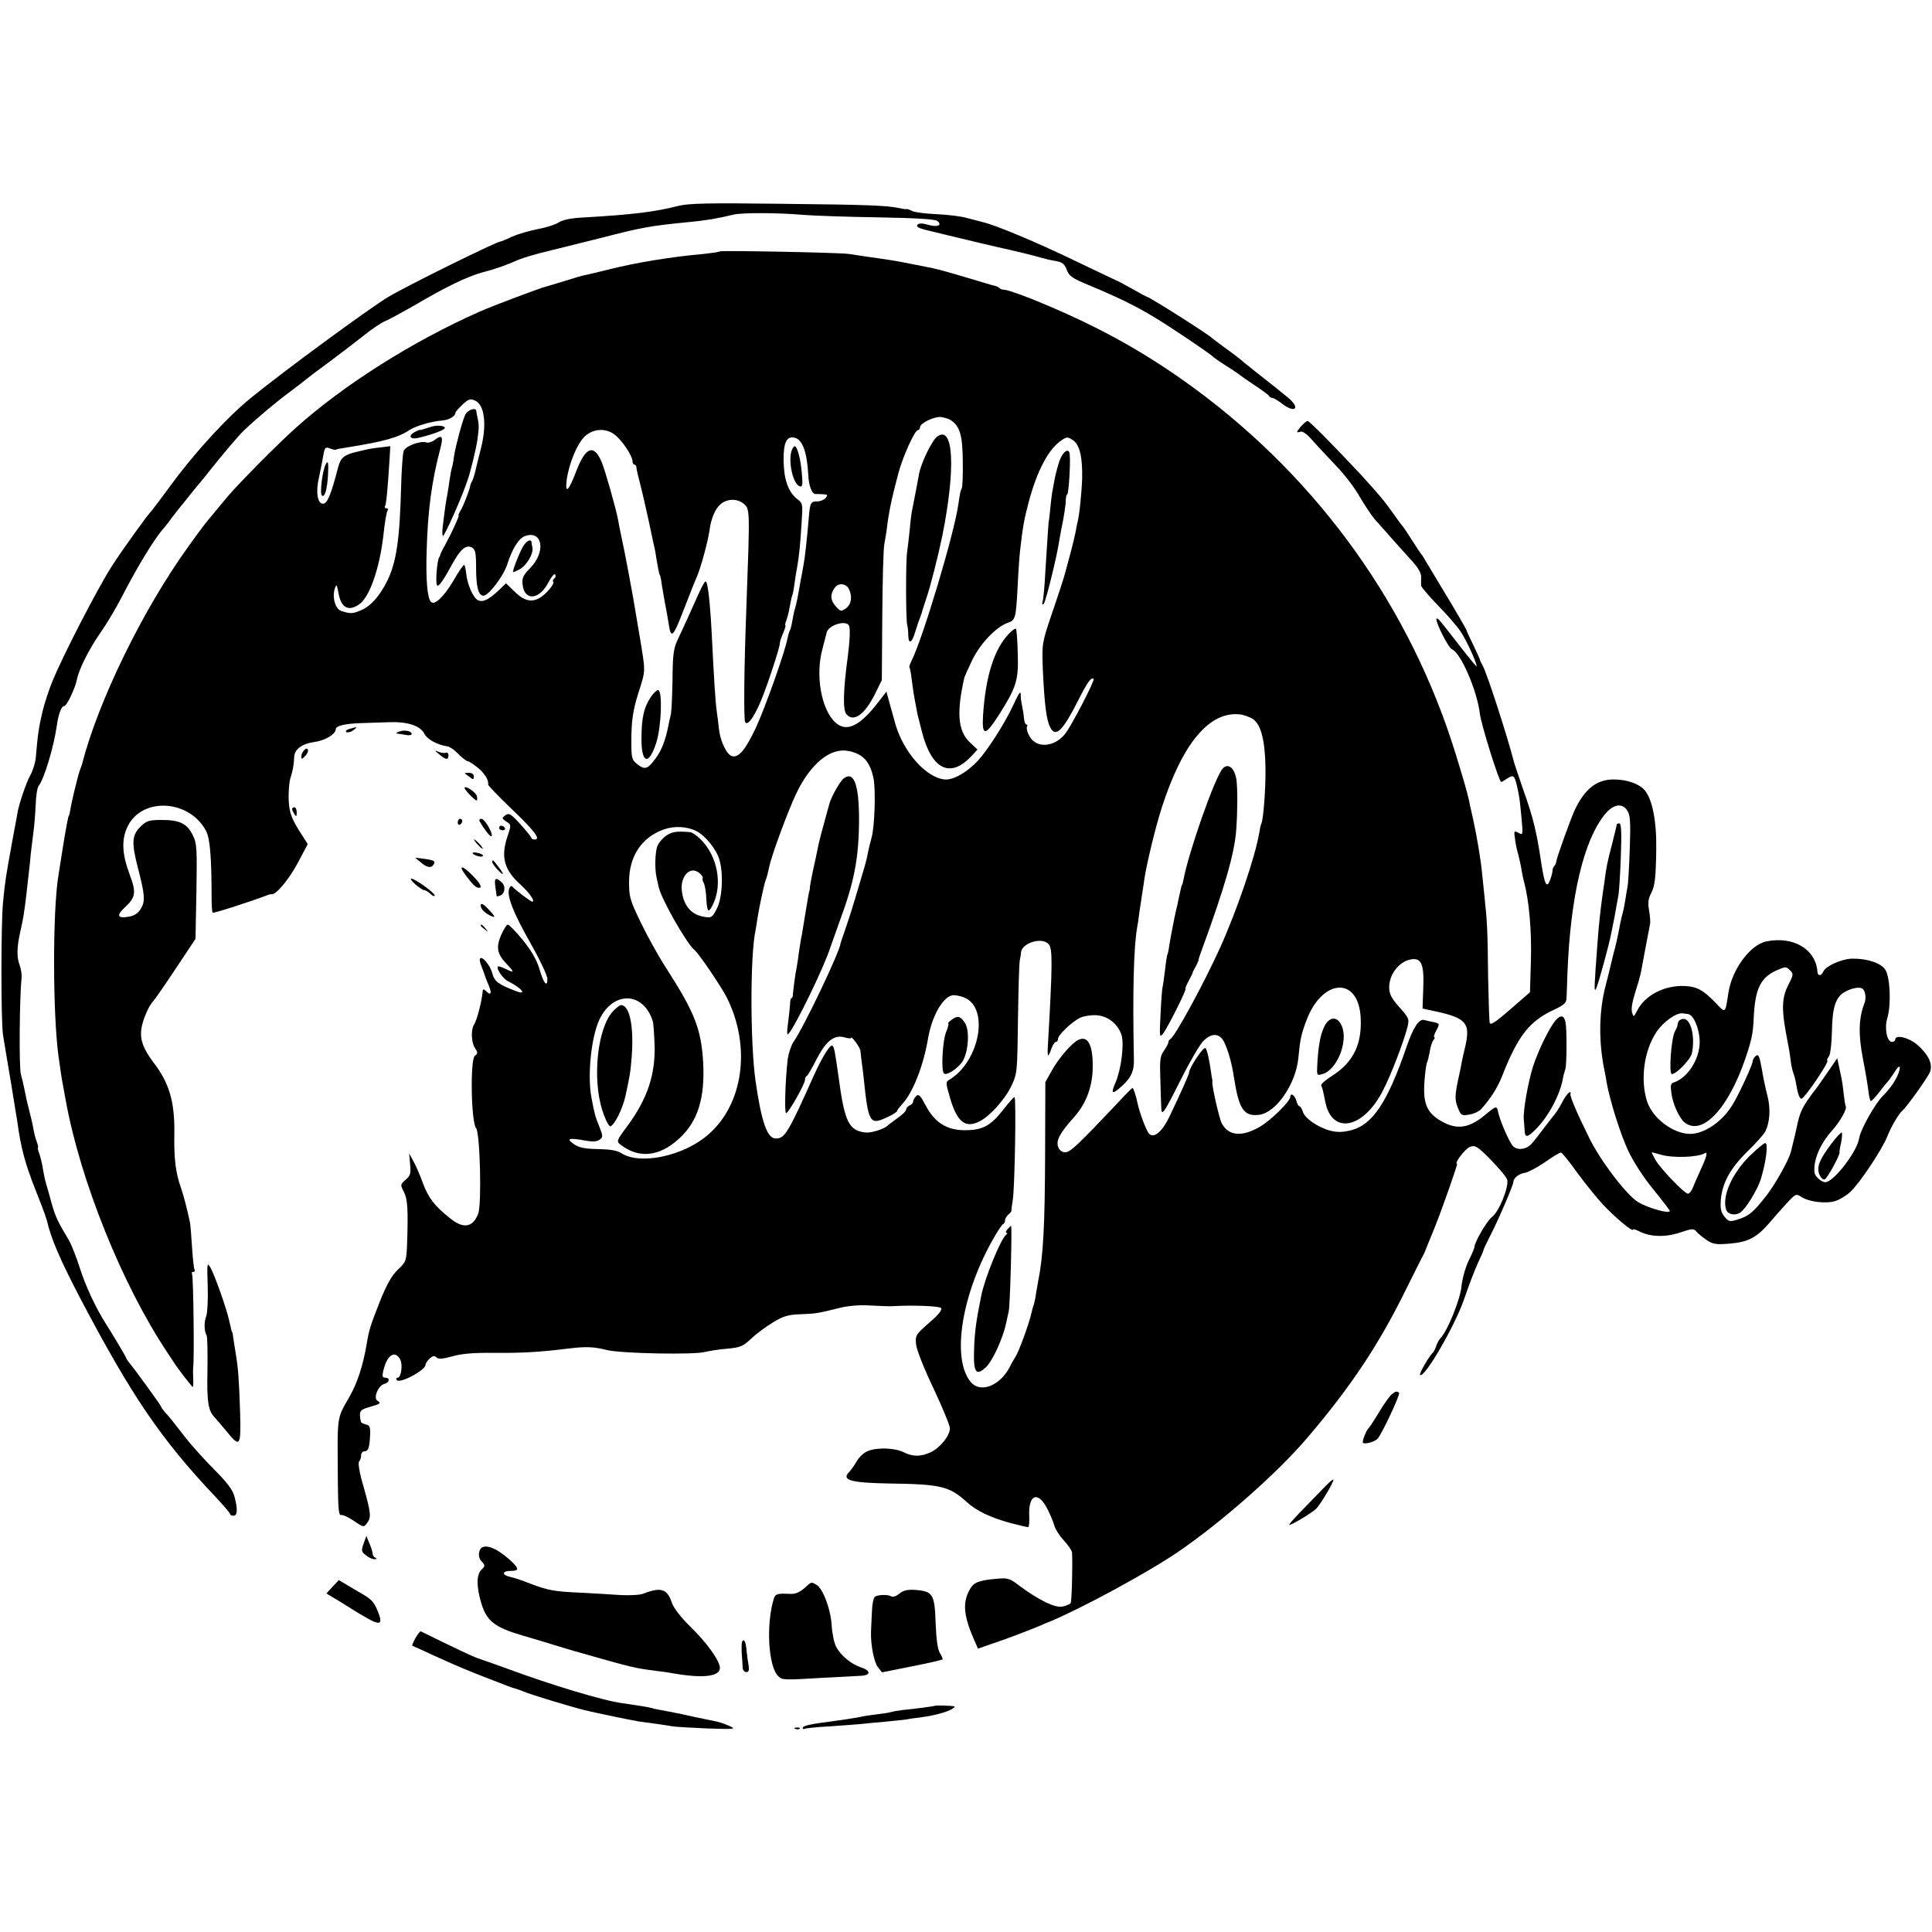 <?xml version="1.0" standalone="no"?>
<!DOCTYPE svg PUBLIC "-//W3C//DTD SVG 20010904//EN"
 "http://www.w3.org/TR/2001/REC-SVG-20010904/DTD/svg10.dtd">
<svg version="1.0" xmlns="http://www.w3.org/2000/svg"
 width="840pt" height="840pt" viewBox="0 0 840 840"
 preserveAspectRatio="xMidYMid meet">
<g transform="translate(0,840) scale(0.1,-0.1)"
fill="#000000" stroke="none">
<path d="M2950 7505 c-105 -27 -200 -38 -419 -51 -46 -2 -84 -10 -100 -20 -14
-10 -55 -23 -92 -30 -37 -7 -88 -22 -113 -33 -24 -12 -47 -21 -50 -21 -16 0
-402 -190 -486 -240 -78 -46 -456 -323 -599 -440 -106 -86 -250 -244 -353
-386 -40 -54 -75 -101 -78 -104 -14 -12 -123 -163 -174 -242 -60 -93 -212
-387 -258 -500 -15 -36 -35 -97 -44 -135 -15 -65 -20 -96 -28 -193 -2 -25 -13
-61 -24 -80 -18 -32 -52 -132 -57 -170 -1 -8 -12 -64 -23 -125 -27 -148 -30
-167 -39 -260 -9 -96 -9 -512 0 -574 9 -54 11 -69 36 -216 11 -66 22 -138 26
-160 16 -117 34 -183 78 -295 23 -58 42 -108 43 -112 1 -5 3 -10 4 -13 1 -3 3
-8 4 -12 18 -79 57 -169 145 -338 223 -424 350 -611 585 -860 36 -38 66 -73
66 -77 0 -5 7 -8 15 -8 18 0 19 29 4 85 -8 28 -33 61 -86 114 -41 41 -102 108
-134 150 -32 42 -67 86 -79 98 -11 12 -20 25 -20 28 0 4 -109 155 -138 190 -5
6 -11 15 -13 20 -4 11 -64 111 -91 153 -43 68 -88 165 -112 242 -15 47 -36
101 -48 120 -48 81 -57 100 -73 156 -9 33 -20 73 -25 89 -5 17 -11 46 -14 66
-3 20 -10 48 -15 63 -6 14 -8 26 -6 26 2 0 0 11 -5 26 -6 14 -12 39 -15 57 -3
18 -12 57 -20 87 -8 30 -16 69 -19 85 -3 17 -10 45 -15 63 -9 29 -6 341 3 422
1 14 -3 39 -9 55 -13 34 -12 77 4 148 12 51 17 85 26 160 3 26 7 66 10 90 3
23 7 62 9 87 3 25 8 65 11 90 4 25 8 78 10 118 1 40 7 78 13 85 24 30 66 170
79 262 7 50 20 85 32 85 11 0 48 78 55 114 8 44 53 134 102 204 26 37 67 105
91 152 75 145 147 262 187 306 6 7 20 24 30 39 11 14 27 35 35 45 9 10 26 32
38 47 12 15 31 39 43 53 12 14 34 40 48 59 61 77 129 157 152 179 57 54 139
123 200 168 36 27 67 51 70 54 3 3 50 39 105 79 55 41 124 94 154 118 30 24
69 50 88 58 19 8 75 39 126 68 136 80 225 123 292 142 68 18 103 31 160 56 22
9 83 27 135 39 52 13 154 38 225 56 178 46 212 52 385 69 66 6 120 15 190 32
36 9 200 8 300 -1 47 -4 195 -9 328 -11 171 -3 248 -8 258 -16 23 -19 -2 -28
-42 -16 -24 7 -38 7 -45 0 -7 -7 3 -14 33 -22 37 -9 277 -67 318 -76 56 -12
160 -37 185 -45 17 -5 46 -12 66 -15 28 -5 38 -13 47 -38 10 -27 24 -37 94
-66 171 -71 250 -113 385 -203 76 -50 143 -97 150 -103 6 -7 35 -27 65 -46 29
-18 55 -36 58 -39 3 -3 32 -23 65 -45 33 -22 62 -43 63 -47 2 -5 8 -8 14 -8 5
0 24 -11 42 -25 59 -45 82 -19 24 28 -18 15 -44 35 -58 47 -14 11 -52 41 -85
67 -33 26 -62 50 -65 53 -3 3 -30 23 -60 45 -30 22 -57 42 -60 45 -15 16 -274
180 -284 180 -2 0 -32 16 -65 35 -34 19 -64 35 -66 35 -2 1 -87 41 -187 89
-155 75 -342 154 -398 166 -8 2 -37 10 -65 17 -27 8 -88 15 -135 17 -47 2 -94
8 -105 14 -11 6 -21 9 -23 8 -1 -1 -15 0 -31 4 -57 12 -140 15 -521 19 -305 4
-396 2 -440 -9z"/>
<path d="M3129 7307 c-2 -3 -33 -7 -69 -11 -146 -13 -296 -38 -415 -68 -44
-11 -90 -22 -101 -24 -12 -2 -53 -14 -90 -26 -38 -12 -74 -22 -80 -24 -20 -4
-230 -83 -289 -109 -293 -130 -592 -319 -802 -508 -74 -66 -244 -238 -290
-292 -23 -28 -50 -60 -60 -72 -42 -50 -53 -64 -116 -152 -198 -275 -392 -674
-461 -946 -2 -5 -6 -17 -9 -25 -7 -17 -38 -144 -42 -175 -2 -11 -4 -20 -5 -20
-3 0 -14 -58 -30 -160 -6 -38 -13 -81 -15 -95 -27 -155 -26 -613 0 -797 3 -18
7 -50 10 -70 3 -21 8 -49 11 -63 2 -14 7 -38 10 -55 62 -344 244 -799 440
-1093 13 -20 30 -45 37 -56 12 -19 65 -87 74 -96 3 -3 4 13 3 35 -1 22 -1 45
0 50 5 30 1 396 -5 405 -3 5 -1 10 5 10 6 0 9 4 6 9 -3 5 -8 49 -11 97 -3 49
-7 98 -9 109 -14 65 -27 115 -40 153 -22 62 -30 124 -28 231 2 140 -21 221
-91 312 -44 59 -58 97 -53 142 5 40 32 104 53 125 7 8 51 71 98 142 l85 128 4
206 c3 187 2 210 -16 245 -24 50 -57 66 -134 66 -56 0 -66 -3 -93 -29 -37 -36
-40 -69 -12 -177 31 -119 33 -147 14 -179 -11 -19 -28 -31 -50 -35 -53 -10
-59 4 -19 41 46 43 49 64 20 141 -34 91 -37 154 -8 212 64 127 269 114 340
-22 17 -33 24 -111 24 -296 0 -30 2 -57 5 -59 3 -4 161 47 235 75 8 4 18 6 21
5 19 -3 75 64 113 135 l44 83 -21 33 c-49 75 -59 100 -62 159 -1 34 2 75 7 92
11 35 16 61 17 94 1 34 33 58 88 66 46 6 93 34 93 56 0 14 41 24 110 26 36 1
90 3 120 4 82 3 137 -15 155 -50 13 -25 54 -48 104 -56 7 -2 21 -11 32 -21 27
-27 47 -43 54 -43 4 0 22 -12 40 -26 30 -23 52 -57 47 -75 0 -4 43 -49 97
-101 104 -99 134 -138 106 -138 -8 0 -15 3 -15 8 -1 4 -22 30 -48 59 -41 45
-50 50 -65 38 -16 -12 -16 -13 4 -27 22 -14 22 -15 6 -63 -31 -90 -15 -148 56
-211 38 -35 66 -74 51 -74 -7 0 -77 53 -86 65 -4 5 -10 2 -14 -8 -12 -31 17
-104 92 -237 41 -72 74 -142 74 -156 0 -40 -17 -19 -35 44 -12 39 -34 78 -72
125 -30 37 -60 67 -65 67 -5 0 -18 -20 -29 -45 -23 -53 -18 -82 22 -124 37
-39 36 -43 -2 -24 -16 8 -32 13 -34 11 -9 -9 22 -54 45 -65 59 -29 84 -62 33
-42 -76 29 -93 41 -103 78 -9 35 -45 77 -53 63 -3 -4 0 -18 6 -32 5 -14 11
-29 13 -35 1 -5 9 -27 18 -47 16 -38 11 -49 -12 -26 -7 7 -12 8 -13 2 -4 -49
-25 -128 -38 -149 -14 -20 -12 -77 3 -100 14 -21 14 -25 0 -36 -20 -17 -16
-288 6 -314 17 -20 25 -331 9 -372 -23 -60 -64 -67 -122 -20 -66 52 -94 88
-118 152 -12 33 -30 76 -41 95 l-19 35 4 -47 c4 -40 1 -50 -19 -67 -24 -21
-24 -22 -8 -53 16 -31 19 -75 14 -223 -3 -78 -4 -81 -40 -115 -27 -26 -48 -63
-79 -140 -40 -102 -47 -123 -57 -185 -15 -89 -40 -167 -73 -225 -59 -105 -54
-72 -52 -383 1 -106 4 -138 14 -134 6 2 31 -9 55 -25 42 -29 44 -29 57 -11 20
25 18 44 -14 158 -18 60 -25 104 -20 110 5 5 9 17 9 27 0 10 6 18 14 18 17 0
22 13 25 68 2 37 -1 45 -19 49 -11 3 -21 8 -21 12 -9 44 -6 51 35 63 51 14 54
17 37 28 -19 11 3 66 30 73 23 6 26 27 4 27 -12 0 -14 7 -9 28 15 69 51 95 74
51 12 -22 4 -79 -11 -79 -6 0 -8 -4 -4 -10 11 -18 125 42 125 66 0 6 8 18 18
27 14 13 21 14 30 5 8 -8 26 -7 69 5 41 12 95 16 183 15 117 -1 195 3 323 19
77 9 106 8 167 -7 64 -15 380 -21 425 -8 17 4 59 11 95 14 58 5 70 10 105 43
22 21 65 53 95 71 45 28 67 34 120 36 67 2 75 4 173 28 37 9 86 13 130 10 40
-2 83 -4 97 -3 89 5 202 1 211 -8 7 -7 -8 -27 -51 -64 -59 -52 -61 -55 -57
-95 2 -22 36 -108 76 -191 39 -83 71 -161 71 -173 0 -32 -42 -84 -83 -104 -44
-20 -79 -20 -118 0 -38 19 -116 22 -156 5 -16 -6 -38 -26 -48 -44 -10 -18 -25
-38 -32 -46 -37 -36 4 -48 174 -51 225 -3 261 -12 338 -82 39 -36 103 -67 189
-90 38 -10 73 -18 76 -18 4 0 6 21 5 47 -5 94 36 113 77 36 14 -27 28 -60 32
-76 4 -15 22 -44 41 -64 19 -21 35 -44 36 -53 3 -51 -1 -212 -6 -220 -3 -5
-19 -11 -35 -15 -33 -7 -104 28 -190 92 -40 31 -49 33 -95 29 -78 -7 -100 -15
-117 -44 -33 -56 -30 -112 14 -214 l20 -46 66 23 c66 22 156 57 200 75 12 6
32 14 45 19 142 59 431 216 561 305 191 131 430 342 561 496 191 224 313 409
430 648 32 64 62 124 66 132 5 8 12 22 15 30 7 17 13 34 43 106 33 83 100 274
96 274 -15 0 36 67 57 74 22 8 32 2 90 -57 36 -37 68 -75 71 -86 8 -32 -36
-141 -67 -163 -22 -17 -76 -110 -76 -132 0 -4 -11 -30 -25 -58 -14 -29 -28
-80 -31 -113 -6 -56 -60 -191 -91 -223 -6 -6 -15 -22 -19 -35 -4 -12 -10 -24
-13 -27 -15 -12 -62 -92 -57 -98 18 -17 150 211 190 325 19 56 46 127 60 158
14 30 26 57 26 60 0 3 13 31 29 62 37 72 101 221 101 235 0 16 25 36 51 39 13
2 52 23 86 46 34 24 65 43 70 42 4 0 36 -39 70 -87 35 -48 87 -112 115 -142
53 -56 128 -118 128 -106 0 4 12 0 28 -8 47 -24 112 -26 176 -5 49 17 60 18
70 6 6 -8 26 -24 44 -37 30 -20 42 -22 103 -17 80 7 116 26 171 89 20 24 54
62 76 86 39 42 41 43 64 28 34 -22 109 -31 150 -17 18 6 47 24 63 39 41 38
140 187 161 242 16 41 49 97 64 110 18 14 113 147 121 169 13 34 -4 72 -52
116 -38 34 -99 49 -99 25 0 -5 -6 -10 -14 -10 -22 0 -34 60 -20 105 17 57 12
177 -9 209 -19 29 -79 49 -144 48 -47 -1 -117 -33 -126 -57 -8 -18 -23 -20
-25 -2 -6 99 -103 158 -222 134 -70 -14 -149 -121 -165 -222 -15 -95 -11 -92
-58 -43 -51 53 -80 69 -132 71 -88 4 -173 -40 -207 -107 -15 -29 -16 -29 -22
-8 -5 14 1 47 13 85 11 34 22 73 25 87 4 24 33 176 40 212 2 9 0 36 -4 59 -6
33 -4 51 8 74 17 32 21 64 23 190 2 125 -17 220 -50 259 -24 28 -75 46 -130
47 -77 2 -130 -39 -175 -134 -18 -40 -77 -203 -80 -224 -1 -7 -5 -16 -9 -19
-4 -4 -7 -13 -7 -20 0 -7 -5 -25 -11 -41 -14 -38 -24 -19 -39 82 -19 128 -35
193 -75 305 -20 58 -39 114 -42 125 -31 120 -117 384 -136 420 -6 11 -12 22
-12 25 0 3 -14 32 -29 65 -16 33 -30 62 -30 65 -2 7 -52 93 -111 190 -28 47
-58 96 -66 110 -8 14 -16 27 -19 30 -3 3 -21 30 -40 60 -19 30 -37 57 -40 60
-3 3 -22 28 -42 57 -42 59 -61 81 -139 167 -113 121 -226 236 -234 236 -8 0
-45 -39 -45 -48 0 -2 6 -2 14 1 9 4 29 -11 51 -36 20 -23 67 -73 104 -112 37
-38 83 -99 103 -135 21 -36 49 -78 63 -95 64 -73 127 -143 165 -185 27 -30 40
-53 39 -70 0 -14 -1 -30 0 -37 1 -6 33 -44 71 -83 39 -40 84 -91 100 -115 25
-37 70 -134 70 -152 0 -3 -29 32 -65 78 -100 129 -104 134 -109 129 -8 -9 51
-127 67 -133 38 -15 109 -179 121 -279 5 -46 84 -298 93 -298 2 0 14 7 27 16
26 16 30 14 41 -31 11 -48 12 -56 20 -139 7 -77 7 -78 -13 -67 -20 10 -20 9
-15 -26 2 -21 9 -51 14 -68 4 -16 11 -46 14 -65 3 -19 8 -42 10 -50 23 -81 35
-218 31 -349 l-4 -135 -39 -34 c-108 -95 -131 -112 -136 -99 -2 6 -5 95 -7
197 -2 203 -4 241 -15 345 -4 39 -9 86 -11 105 -5 60 -24 169 -40 242 -9 39
-17 75 -18 82 -8 35 -22 84 -58 201 -196 633 -591 1186 -1133 1585 -206 151
-402 262 -660 370 -70 30 -154 60 -167 60 -8 0 -18 3 -22 7 -3 4 -12 8 -19 10
-7 1 -64 18 -127 37 -63 19 -128 37 -145 40 -16 3 -61 12 -100 20 -65 13 -93
17 -192 31 -21 3 -54 8 -73 11 -43 6 -554 16 -561 11z m-1030 -696 c11 -42 8
-98 -8 -161 -16 -64 -18 -71 -26 -105 -4 -16 -10 -34 -14 -40 -3 -5 -6 -12 -6
-15 -2 -17 -30 -89 -41 -107 -8 -13 -12 -23 -10 -23 5 0 -28 -73 -59 -130 -11
-19 -20 -38 -21 -42 -1 -5 -2 -9 -4 -10 -10 -13 -18 -118 -9 -124 8 -4 27 23
65 93 35 64 60 86 85 73 16 -9 19 -22 19 -91 0 -80 10 -119 32 -119 22 0 87
85 103 135 21 67 50 114 77 124 77 28 93 -68 23 -139 -30 -30 -36 -44 -33 -70
7 -75 74 -69 113 9 13 24 25 39 29 33 3 -6 2 -13 -4 -17 -6 -4 -8 -11 -4 -16
3 -5 -10 -25 -29 -44 -48 -48 -88 -48 -139 2 l-38 37 -32 -31 c-45 -42 -70
-53 -91 -42 -21 12 -45 68 -50 115 -2 19 -6 36 -8 38 -3 3 -25 -29 -49 -71
-41 -68 -80 -106 -96 -90 -16 16 -23 96 -19 222 5 177 22 302 59 443 15 56 8
65 -27 37 -11 -7 -25 -11 -32 -9 -25 10 -94 -16 -100 -37 -4 -12 -9 -81 -11
-154 -6 -230 -20 -327 -60 -410 -32 -65 -73 -112 -116 -129 -35 -15 -46 -15
-85 -2 -25 8 -40 60 -27 98 7 20 9 17 16 -22 11 -62 43 -80 89 -48 45 30 88
153 105 293 8 72 14 107 20 117 3 4 0 8 -6 8 -6 0 -9 4 -6 9 5 8 11 64 20 209
l3 52 -41 -5 c-38 -4 -54 -7 -103 -19 -57 -13 -72 -26 -83 -68 -31 -120 -47
-158 -66 -158 -24 0 -32 52 -17 115 7 33 16 77 19 97 6 33 9 36 29 28 13 -5
25 -7 26 -5 2 2 22 6 44 9 163 26 225 43 275 76 27 18 95 38 145 42 29 3 55
19 55 33 0 4 14 20 31 36 26 24 33 27 55 17 15 -7 27 -24 33 -47z m2032 -36
c42 -26 54 -65 55 -180 1 -60 -1 -114 -5 -120 -3 -5 -6 -15 -7 -22 -1 -6 -5
-29 -8 -50 -19 -129 -154 -579 -202 -674 -7 -15 -12 -28 -10 -30 2 -2 7 -26
10 -54 4 -27 8 -61 11 -75 11 -61 14 -76 19 -95 3 -11 9 -36 14 -55 42 -166
123 -206 215 -108 l27 29 -34 32 c-51 49 -58 128 -23 282 2 6 17 40 35 77 35
71 103 142 153 160 35 12 36 18 44 168 3 63 8 129 10 145 12 107 18 138 37
210 37 139 87 234 144 271 22 15 26 15 48 1 30 -20 43 -73 41 -167 -2 -60 -12
-161 -20 -190 -1 -3 -5 -23 -9 -45 -8 -39 -23 -96 -46 -180 -6 -22 -31 -99
-56 -171 -44 -131 -44 -131 -40 -245 7 -148 15 -218 32 -251 24 -47 54 -17
124 121 38 75 55 99 65 89 6 -6 -93 -197 -122 -236 -47 -62 -129 -68 -158 -11
-9 16 -13 34 -10 39 3 6 2 10 -2 10 -5 0 -10 12 -11 28 -1 15 -5 38 -8 52 -3
14 -6 33 -6 43 1 28 -5 21 -37 -48 -35 -74 -107 -186 -148 -231 -47 -51 -107
-86 -145 -83 -81 7 -180 119 -215 241 -8 29 -20 73 -27 97 l-12 44 -34 -44
c-81 -106 -139 -134 -187 -91 -62 55 -89 207 -57 321 8 31 16 62 18 70 7 34
88 58 98 29 5 -15 3 -63 -6 -133 -20 -147 -22 -231 -6 -250 31 -37 80 -2 125
89 l29 59 2 281 c1 154 5 295 9 311 3 17 8 44 10 60 8 71 20 131 50 244 19 73
72 191 86 191 5 0 9 6 9 13 1 17 60 46 90 44 14 -2 32 -7 41 -12z m-1457 -66
c32 -25 76 -92 76 -114 0 -8 4 -15 8 -15 5 0 9 -6 9 -12 0 -7 8 -41 17 -75 9
-34 25 -106 37 -160 11 -54 22 -102 23 -108 2 -5 7 -32 11 -60 10 -57 12 -64
15 -67 1 -2 3 -12 5 -23 1 -11 8 -49 14 -85 7 -36 15 -81 18 -100 10 -71 19
-63 68 65 38 98 44 112 55 138 19 44 49 158 55 202 6 49 25 94 48 113 28 24
71 25 99 3 29 -24 29 -16 13 -456 -10 -261 -12 -484 -5 -495 12 -20 49 37 83
130 34 91 69 204 68 215 -1 3 5 21 13 40 8 19 13 35 11 35 -3 0 -1 10 4 23 5
13 12 41 15 61 4 21 8 41 10 45 2 3 7 26 10 51 3 25 9 59 12 75 8 45 13 91 19
188 6 86 6 89 -20 108 -38 31 -57 84 -58 167 -1 80 14 109 51 98 32 -10 51
-65 56 -158 2 -51 17 -89 34 -86 4 0 18 0 31 -1 20 -1 21 -3 11 -16 -7 -8 -23
-15 -36 -15 -30 0 -32 -5 -38 -76 -7 -85 -17 -174 -22 -198 -2 -12 -8 -46 -14
-76 -11 -64 -17 -95 -24 -118 -3 -9 -8 -32 -11 -51 -3 -19 -8 -38 -11 -43 -3
-5 -7 -19 -10 -33 -10 -57 -99 -307 -138 -390 -45 -95 -73 -129 -102 -123 -23
4 -52 63 -58 118 -3 25 -7 61 -10 80 -5 34 -12 139 -21 325 -5 107 -14 203
-22 229 -6 20 -12 8 -73 -129 -17 -38 -41 -90 -53 -115 -18 -38 -22 -63 -23
-170 -1 -69 -4 -138 -7 -155 -4 -16 -9 -39 -11 -50 -13 -65 -29 -107 -56 -143
-34 -47 -47 -51 -81 -23 -22 17 -24 27 -24 98 0 88 7 135 30 208 33 105 33 87
5 255 -5 30 -12 73 -16 95 -8 54 -50 279 -63 335 -5 25 -12 57 -14 71 -9 49
-56 214 -71 250 -34 80 -70 67 -111 -41 -33 -86 -49 -101 -41 -36 10 72 46
158 79 189 37 34 92 37 131 6z m1016 -668 c17 -32 12 -69 -12 -86 -22 -15 -24
-14 -46 11 -23 26 -23 53 0 82 15 18 46 15 58 -7z m1760 -569 c33 -25 50 -93
52 -207 2 -82 -9 -232 -18 -246 -2 -3 -6 -21 -9 -40 -18 -106 -97 -337 -170
-499 -71 -157 -198 -390 -217 -398 -4 -2 -8 -8 -8 -13 0 -6 -9 -22 -19 -37
-17 -23 -19 -40 -16 -122 1 -52 3 -108 4 -124 1 -42 9 -31 87 124 37 74 80
147 94 162 38 39 73 37 93 -4 18 -38 34 -96 42 -153 22 -139 43 -170 110 -162
74 10 159 134 170 247 7 76 12 103 35 163 69 184 227 193 236 12 6 -115 -32
-193 -122 -251 -30 -19 -52 -38 -50 -43 3 -4 8 -21 11 -37 3 -16 7 -33 8 -39
31 -140 166 -111 250 54 34 66 87 202 106 274 9 36 8 40 -35 88 -35 40 -44 57
-44 87 0 62 52 121 107 122 35 0 45 -32 41 -128 l-3 -87 60 -13 c128 -28 148
-51 127 -146 -7 -28 -14 -62 -17 -76 -2 -14 -7 -36 -10 -50 -21 -95 -21 -110
-5 -150 12 -29 16 -32 48 -26 19 3 42 13 51 23 40 44 71 92 91 142 70 179 120
242 229 292 41 19 51 29 52 49 1 14 2 63 4 110 13 334 71 578 164 691 36 43
74 49 96 15 13 -19 15 -49 11 -167 -3 -79 -7 -154 -10 -165 -2 -12 -7 -39 -10
-60 -4 -22 -8 -46 -11 -54 -2 -8 -7 -27 -10 -42 -13 -70 -17 -87 -32 -143 -8
-33 -16 -67 -18 -75 -2 -8 -8 -33 -14 -55 -29 -111 -31 -241 -6 -365 3 -14 8
-38 10 -55 15 -82 61 -229 95 -300 21 -45 68 -118 109 -167 39 -48 71 -90 71
-93 0 -14 -93 12 -137 38 -50 29 -167 183 -215 283 -53 107 -82 176 -80 187 5
21 -16 2 -33 -30 -19 -36 -26 -47 -50 -76 -5 -7 -23 -30 -40 -52 -16 -22 -37
-48 -46 -58 -24 -26 -63 -30 -82 -9 -15 17 -56 110 -63 146 -6 30 -8 29 -60
-14 -72 -59 -127 -64 -200 -17 -51 33 -67 74 -61 162 3 41 8 78 11 84 3 5 8
26 12 47 3 22 11 45 16 52 6 6 8 12 4 12 -4 0 0 13 9 30 15 29 15 30 -12 36
-16 3 -33 7 -40 9 -23 7 -48 -31 -77 -115 -83 -242 -148 -340 -241 -364 -37
-9 -60 -10 -91 -2 -54 14 -113 55 -120 84 -4 12 -10 22 -14 22 -4 0 -11 11
-14 25 -6 23 -26 36 -26 16 0 -19 -86 -104 -134 -131 -77 -44 -135 -39 -164
16 -11 21 -44 165 -41 181 1 4 0 10 -1 13 -1 3 -3 14 -4 25 -9 63 -18 101 -25
108 -8 8 -71 -86 -71 -106 0 -8 -37 -91 -87 -195 -31 -64 -67 -93 -87 -71 -12
12 -42 93 -50 132 -6 29 -18 67 -22 67 -2 0 -32 -30 -66 -67 -170 -180 -205
-213 -226 -213 -14 0 -26 8 -31 23 -11 27 7 61 70 131 53 60 81 136 80 224 0
93 -23 131 -64 110 -29 -15 -84 -79 -114 -133 l-28 -50 -1 -310 c-1 -315 -8
-449 -31 -560 -3 -16 -7 -40 -9 -52 -1 -11 -5 -30 -8 -41 -4 -11 -9 -29 -11
-39 -10 -47 -57 -175 -71 -194 -5 -8 -16 -26 -23 -41 -42 -83 -128 -117 -170
-67 -86 102 -40 387 104 634 16 28 33 52 37 53 4 2 8 9 8 17 0 7 7 18 15 25 8
6 14 15 13 18 -1 4 2 23 5 42 9 44 16 450 8 450 -4 0 -26 -25 -49 -55 -55 -70
-90 -89 -167 -89 -79 0 -132 34 -171 109 -23 43 -30 50 -41 39 -7 -7 -13 -18
-13 -24 0 -6 -7 -13 -15 -16 -8 -4 -15 -11 -15 -18 0 -6 -16 -22 -36 -36 -19
-14 -41 -30 -47 -36 -17 -14 -68 -30 -92 -28 -74 7 -93 45 -119 242 -15 107
-19 128 -26 135 -9 10 -44 -47 -81 -128 -113 -253 -127 -275 -166 -275 -37 0
-62 70 -88 250 -23 163 -24 545 0 655 2 11 6 34 8 50 6 40 28 146 35 165 8 22
10 32 17 63 10 49 83 247 119 321 61 126 147 196 224 181 64 -12 95 -46 110
-120 10 -50 5 -207 -8 -255 -7 -25 -14 -56 -17 -70 -2 -14 -8 -38 -13 -55 -5
-16 -23 -77 -40 -135 -17 -58 -39 -125 -48 -150 -9 -25 -16 -47 -17 -50 -2
-35 -161 -368 -205 -430 -10 -15 -21 -48 -25 -74 -11 -95 -15 -236 -7 -236 10
0 82 127 82 145 0 8 3 15 8 17 4 2 23 34 42 72 41 80 77 108 121 96 16 -5 29
-6 29 -3 0 13 40 -41 41 -56 1 -9 3 -25 4 -36 2 -11 6 -47 10 -80 20 -196 27
-208 99 -174 25 11 46 24 46 28 0 3 11 18 24 32 45 49 91 165 111 284 16 93
61 176 103 187 10 3 35 -1 54 -9 111 -44 68 -278 -65 -358 -16 -9 -15 -15 4
-80 31 -105 67 -132 129 -100 45 23 111 97 138 155 25 53 25 61 28 290 2 129
5 244 8 255 2 11 5 26 5 33 3 43 93 70 121 36 17 -19 16 -92 -4 -441 -3 -51 1
-54 15 -13 6 17 15 30 20 30 5 0 9 6 9 13 0 17 57 71 94 91 16 8 48 13 72 12
52 -3 96 -39 111 -89 11 -41 -3 -149 -27 -204 -22 -50 -15 -54 28 -15 40 37
53 64 52 115 -6 290 -1 489 14 574 2 10 7 41 10 68 4 28 10 64 12 80 3 17 7
44 9 60 10 68 48 226 76 313 90 280 207 420 339 406 19 -2 46 -12 60 -22z
m-2421 -486 c38 -20 85 -78 98 -121 19 -60 14 -168 -10 -215 -20 -39 -24 -42
-56 -36 -54 8 -88 47 -96 109 -10 67 37 116 77 80 10 -9 16 -18 13 -21 -2 -3
0 -12 5 -22 5 -9 10 -40 11 -68 3 -59 10 -64 29 -24 42 87 20 208 -52 281 -17
17 -38 32 -47 33 -58 5 -79 2 -104 -15 -16 -11 -33 -31 -39 -46 -10 -27 -12
-100 -3 -138 3 -13 7 -31 9 -40 12 -54 122 -246 155 -273 19 -15 113 -154 140
-205 108 -214 74 -467 -82 -600 -107 -92 -295 -131 -375 -79 -18 12 -49 17
-101 18 -58 1 -83 6 -105 21 -36 24 -23 29 43 17 37 -7 56 -6 68 3 15 11 15
15 -1 56 -18 45 -21 54 -34 124 -19 96 -2 265 34 342 60 126 192 122 232 -7 3
-8 6 -54 8 -103 4 -129 -31 -235 -120 -355 -45 -60 -46 -65 -29 -78 79 -62
168 -54 254 24 83 75 115 177 106 337 -9 142 -37 213 -158 402 -33 50 -83 140
-112 200 -48 99 -52 113 -52 178 0 113 55 195 152 229 45 16 101 13 142 -8z
m4745 -671 c-26 -51 -28 -101 -10 -200 12 -62 19 -101 22 -130 2 -16 7 -39 11
-50 8 -24 7 -19 17 -73 5 -25 13 -41 19 -39 15 4 119 158 112 165 -3 3 0 11 7
19 6 8 12 56 13 112 2 105 17 148 59 170 28 15 60 21 73 13 13 -8 18 -41 10
-62 -26 -66 -28 -137 -7 -245 12 -61 20 -110 25 -149 2 -15 6 -30 8 -33 3 -2
20 15 38 39 18 24 36 45 39 48 3 3 16 21 28 40 12 20 22 28 22 19 0 -28 -32
-83 -73 -123 -35 -35 -98 -147 -104 -186 -9 -58 -111 -190 -147 -190 -17 0
-46 26 -47 43 -5 54 24 123 77 182 34 38 66 94 59 105 -2 3 -6 28 -9 55 -3 28
-7 57 -9 65 -2 8 -7 32 -11 52 l-8 37 -46 -67 c-25 -37 -48 -69 -51 -72 -3 -3
-18 -23 -33 -45 -25 -38 -34 -60 -43 -102 -3 -16 -17 -76 -29 -123 -10 -36
-69 -142 -108 -191 -55 -70 -74 -86 -122 -101 -36 -11 -40 -10 -58 12 -16 20
-19 35 -16 75 7 73 41 135 114 207 36 35 71 74 79 88 20 40 24 98 10 154 -8
29 -19 82 -25 119 -10 56 -15 66 -26 56 -8 -6 -14 -17 -14 -25 0 -12 -56 -135
-84 -182 -44 -76 -124 -132 -188 -132 -74 1 -163 68 -187 142 -30 95 -13 220
41 301 31 46 88 86 116 81 6 -1 17 -2 22 -3 24 -3 50 -67 50 -121 0 -75 -52
-156 -112 -176 -14 -4 -16 -13 -11 -47 6 -46 33 -106 56 -126 76 -63 190 56
265 275 28 83 34 108 37 181 6 124 30 173 99 204 39 17 42 17 58 1 17 -16 16
-20 -8 -67z m-554 -735 c52 -16 162 -12 192 6 14 9 9 -14 -17 -70 -14 -30 -29
-66 -35 -80 -5 -14 -15 -26 -21 -26 -15 0 -120 109 -142 148 -10 18 -17 32
-15 32 2 0 19 -5 38 -10z"/>
<path d="M2022 6595 c-13 -29 -42 -138 -48 -179 -2 -15 -5 -35 -8 -45 -3 -9
-8 -34 -11 -56 -3 -23 -8 -52 -10 -65 -5 -24 -10 -55 -20 -140 -3 -22 -2 -40
1 -40 7 0 75 152 99 220 1 3 4 12 7 20 12 31 38 137 44 180 7 49 7 64 0 95 -2
11 -5 23 -5 28 -2 18 -39 5 -49 -18z"/>
<path d="M1870 6543 c-37 -12 -45 -14 -45 -12 0 1 -10 -3 -23 -10 -29 -16 -19
-33 16 -25 65 15 121 37 116 45 -6 10 -39 11 -64 2z"/>
<path d="M1417 6383 c-15 -26 -28 -131 -17 -138 12 -8 22 25 26 88 3 54 1 67
-9 50z"/>
<path d="M2276 6027 c-13 -19 -46 -101 -46 -114 0 -2 13 3 28 11 31 16 62 68
57 95 -2 9 -4 19 -4 24 -2 15 -21 6 -35 -16z"/>
<path d="M4075 6502 c-23 -16 -73 -120 -80 -167 -2 -11 -8 -45 -14 -75 -6 -30
-13 -65 -15 -77 -3 -12 -8 -53 -11 -90 -4 -37 -9 -79 -11 -93 -6 -32 -6 -289
0 -315 3 -11 5 -32 5 -47 1 -41 16 -34 30 14 7 23 17 53 23 67 5 14 9 26 8 26
0 0 8 25 18 55 17 48 53 192 69 270 59 295 49 484 -22 432z"/>
<path d="M4607 6398 c-8 -24 -18 -61 -22 -83 -4 -22 -9 -49 -11 -60 -2 -11 -5
-42 -8 -70 -3 -27 -5 -50 -6 -50 -1 0 -5 -63 -15 -220 -3 -60 -8 -119 -12
-130 -3 -13 -2 -17 5 -10 9 9 59 213 67 272 2 12 6 34 9 50 11 51 20 108 20
131 1 12 3 22 6 22 6 0 15 132 11 173 -2 32 -28 17 -44 -25z"/>
<path d="M4385 5643 c-63 -67 -100 -184 -111 -355 -5 -89 9 -89 66 -1 79 124
89 154 85 271 -1 57 -5 105 -8 108 -3 3 -17 -7 -32 -23z"/>
<path d="M3443 6444 c-18 -46 4 -147 33 -158 13 -5 15 4 10 58 -5 62 -20 116
-31 116 -3 0 -8 -7 -12 -16z"/>
<path d="M2832 5373 c-32 -47 -43 -91 -43 -187 0 -108 33 -115 65 -13 22 71
27 227 7 227 -5 0 -18 -12 -29 -27z"/>
<path d="M5315 5057 c-34 -40 -146 -358 -170 -484 -2 -10 -4 -19 -5 -20 -3 -3
-3 -3 -15 -58 -4 -22 -9 -44 -11 -50 -6 -24 -25 -123 -30 -154 -2 -18 -6 -36
-8 -40 -2 -3 -7 -35 -11 -71 -4 -36 -9 -67 -10 -71 -2 -3 -6 -54 -9 -115 -5
-101 -5 -107 10 -89 19 23 105 195 98 195 -2 0 3 15 13 33 9 17 18 34 18 37 0
3 7 16 15 30 7 14 12 25 11 25 -1 0 2 11 7 25 107 291 150 441 157 543 6 84 6
175 1 216 -8 53 -37 76 -61 48z"/>
<path d="M3669 5016 c-16 -11 -58 -85 -64 -115 -3 -9 -14 -50 -25 -91 -12 -41
-23 -88 -26 -105 -3 -16 -12 -58 -20 -93 -7 -34 -13 -66 -13 -70 1 -4 0 -9 -1
-12 -3 -8 -7 -32 -19 -105 -6 -38 -13 -80 -15 -92 -3 -11 -8 -43 -12 -70 -3
-26 -8 -57 -10 -68 -6 -26 -16 -106 -17 -122 0 -7 -3 -13 -6 -13 -3 0 -6 -12
-6 -27 -1 -16 -5 -53 -9 -83 -5 -37 -5 -52 2 -45 27 27 154 288 182 375 5 14
22 63 39 110 66 177 85 280 86 445 0 153 -22 214 -66 181z"/>
<path d="M7030 4817 c0 -2 -9 -39 -20 -83 -22 -84 -26 -103 -35 -174 -4 -25
-8 -56 -10 -70 -7 -51 -14 -117 -19 -185 -15 -200 -16 -219 -7 -205 8 13 58
195 67 245 2 11 6 31 9 45 3 14 8 40 11 59 3 18 8 43 10 55 3 11 8 87 11 169
4 106 2 147 -6 147 -6 0 -11 -2 -11 -3z"/>
<path d="M6762 3962 c-27 -33 -74 -129 -97 -200 -21 -67 -43 -190 -40 -228 2
-16 3 -39 4 -51 1 -30 12 -29 46 5 55 54 106 147 120 221 2 13 7 32 11 43 6
20 7 167 1 201 -6 33 -21 37 -45 9z"/>
<path d="M4136 3965 c-11 -8 -17 -15 -13 -15 3 0 -1 -16 -9 -36 -16 -37 -23
-169 -10 -181 10 -11 56 18 78 48 28 38 36 138 13 172 -20 30 -32 33 -59 12z"/>
<path d="M5757 3935 c-17 -35 -26 -88 -30 -171 -2 -39 -1 -41 22 -34 63 16
114 141 85 209 -19 45 -55 42 -77 -4z"/>
<path d="M4380 3055 c-7 -8 -9 -15 -4 -15 5 0 4 -4 -1 -8 -23 -16 -94 -190
-109 -267 -22 -108 -29 -160 -31 -237 -3 -96 9 -113 53 -71 28 27 73 126 86
188 4 17 9 41 12 55 6 28 15 370 10 370 -2 0 -9 -7 -16 -15z"/>
<path d="M2665 4003 c-67 -72 -91 -292 -46 -431 13 -41 29 -71 35 -69 18 6 52
74 65 130 20 93 22 101 28 179 9 128 -10 218 -47 218 -5 0 -21 -12 -35 -27z"/>
<path d="M7297 3958 c-2 -7 -4 -15 -4 -18 0 -3 -5 -14 -11 -25 -16 -31 -27
-185 -13 -185 20 0 81 64 87 90 15 72 -4 150 -36 150 -10 0 -20 -6 -23 -12z"/>
<path d="M7963 3428 c-53 -71 -65 -101 -53 -134 6 -14 16 -24 23 -22 11 3 67
105 65 118 -1 3 2 22 7 43 4 21 5 40 3 43 -3 2 -23 -19 -45 -48z"/>
<path d="M7606 3373 c-76 -76 -120 -175 -101 -232 6 -21 39 -28 61 -13 25 16
75 99 90 146 23 77 33 156 19 156 -6 0 -37 -26 -69 -57z"/>
<path d="M1520 5231 c-14 -4 -20 -10 -14 -14 6 -3 20 0 30 8 21 16 20 16 -16
6z"/>
<path d="M1735 5219 c-14 -5 -15 -8 -5 -9 8 -1 25 -3 38 -6 12 -2 22 0 22 5 0
13 -33 19 -55 10z"/>
<path d="M1322 5138 c-6 -6 -12 -19 -12 -27 0 -13 2 -13 16 1 9 9 15 21 13 27
-3 9 -8 8 -17 -1z"/>
<path d="M1909 5121 c28 -25 41 -27 41 -5 0 9 -6 14 -12 11 -7 -2 -22 0 -33 5
-16 7 -16 5 4 -11z"/>
<path d="M2021 5037 c2 -1 12 -9 22 -16 14 -12 17 -11 17 3 0 10 -8 16 -22 16
-12 0 -19 -1 -17 -3z"/>
<path d="M2020 4974 c0 -8 44 -54 52 -54 3 0 4 8 1 19 -4 17 -53 49 -53 35z"/>
<path d="M1270 4883 c0 -5 5 -15 10 -23 8 -12 10 -11 10 8 0 12 -4 22 -10 22
-5 0 -10 -3 -10 -7z"/>
<path d="M1990 4824 c0 -8 5 -12 10 -9 6 3 10 10 10 16 0 5 -4 9 -10 9 -5 0
-10 -7 -10 -16z"/>
<path d="M2086 4828 c20 -35 47 -69 51 -64 9 9 -29 76 -44 76 -8 0 -11 -5 -7
-12z"/>
<path d="M2170 4800 c0 -5 7 -10 16 -10 8 0 12 5 9 10 -3 6 -10 10 -16 10 -5
0 -9 -4 -9 -10z"/>
<path d="M2075 4730 c10 -11 20 -20 23 -20 3 0 -3 9 -13 20 -10 11 -20 20 -23
20 -3 0 3 -9 13 -20z"/>
<path d="M2055 4690 c7 -11 45 -20 45 -10 0 4 -11 10 -25 12 -13 3 -22 2 -20
-2z"/>
<path d="M1829 4651 c26 -23 46 -27 56 -10 10 15 3 19 -41 25 l-39 5 24 -20z"/>
<path d="M2140 4652 c0 -9 38 -52 46 -52 2 0 -5 14 -18 30 -23 31 -28 35 -28
22z"/>
<path d="M2026 4593 c29 -39 43 -53 57 -53 15 0 6 18 -28 53 -47 48 -65 47
-29 0z"/>
<path d="M1806 4555 c16 -14 33 -25 38 -25 5 0 18 -7 28 -17 10 -9 18 -12 18
-6 0 11 -86 73 -102 73 -6 0 2 -11 18 -25z"/>
<path d="M2154 4543 c3 -21 5 -39 6 -40 0 -1 6 0 14 3 22 8 26 41 7 58 -27 24
-33 19 -27 -21z"/>
<path d="M2090 4463 c0 -14 15 -30 38 -42 28 -15 28 -8 -2 23 -23 26 -36 32
-36 19z"/>
<path d="M2090 4376 c0 -2 8 -10 18 -17 15 -13 16 -12 3 4 -13 16 -21 21 -21
13z"/>
<path d="M903 2809 c2 -58 -1 -116 -6 -130 -10 -25 -10 -66 1 -84 4 -5 5 -73
4 -151 -3 -138 3 -177 30 -205 7 -8 31 -35 52 -61 60 -74 64 -68 60 80 -5 148
-8 189 -19 257 -5 28 -9 59 -11 70 -1 11 -3 21 -4 23 -3 2 -3 5 -14 52 -11 51
-62 194 -80 227 -16 27 -16 23 -13 -78z"/>
<path d="M6050 2337 c-8 -7 -33 -41 -54 -77 -22 -36 -42 -67 -46 -70 -10 -9
-29 -58 -24 -63 8 -8 53 5 64 18 20 24 99 193 93 199 -9 9 -16 7 -33 -7z"/>
<path d="M5744 1919 c-27 -28 -71 -73 -97 -100 -26 -27 -45 -49 -41 -49 11 0
96 51 115 69 21 20 81 122 76 128 -3 2 -26 -19 -53 -48z"/>
<path d="M1581 1689 c-11 -31 -10 -36 10 -51 12 -10 29 -18 38 -17 10 0 11 2
4 6 -7 2 -13 11 -13 18 0 7 -6 27 -14 45 l-13 32 -12 -33z"/>
<path d="M2084 1654 c-4 -16 -1 -31 10 -43 16 -17 16 -20 -1 -36 -22 -22 -22
-74 0 -147 23 -76 59 -104 179 -139 51 -15 125 -37 163 -49 39 -12 77 -23 85
-25 235 -67 236 -67 335 -80 28 -3 61 -8 75 -11 128 -22 200 -13 200 24 0 30
-55 108 -128 179 -42 41 -74 83 -81 105 -20 60 -47 69 -124 39 -15 -6 -59 -8
-100 -6 -39 3 -115 7 -167 10 -119 5 -146 10 -223 39 -34 14 -74 27 -89 30
-37 8 -36 26 2 26 37 0 38 9 3 42 -70 65 -129 83 -139 42z"/>
<path d="M1446 1501 l-27 -29 63 -38 c34 -22 70 -43 79 -49 87 -53 105 -54 86
-2 -18 48 -28 61 -69 85 -21 12 -53 31 -71 42 l-34 20 -27 -29z"/>
<path d="M3496 1494 c-19 -17 -39 -25 -60 -24 -54 3 -65 0 -71 -19 -35 -111
-25 -295 18 -338 17 -18 23 -18 192 -8 77 4 153 8 169 9 42 2 43 22 1 36 -44
14 -91 53 -110 91 -8 15 -17 57 -19 92 -4 71 -39 163 -67 177 -23 13 -19 14
-53 -16z"/>
<path d="M3910 1471 c-13 -11 -29 -16 -35 -12 -12 9 -56 8 -71 -1 -6 -4 -12
-33 -13 -65 -2 -32 -3 -71 -4 -88 -2 -55 13 -133 31 -155 l17 -21 130 26 c71
14 131 28 133 30 2 2 -3 14 -11 27 -10 15 -16 58 -19 130 -4 126 -12 139 -85
145 -37 3 -54 -1 -73 -16z"/>
<path d="M1807 1279 c-10 -18 -16 -33 -15 -34 2 -1 19 -9 38 -17 19 -9 67 -31
105 -48 39 -18 111 -48 160 -67 126 -49 129 -50 140 -53 6 -1 25 -8 43 -15 26
-12 209 -67 262 -80 43 -11 218 -47 240 -50 41 -5 124 -17 145 -21 11 -2 79
-6 150 -9 119 -4 127 -3 98 10 -17 8 -43 17 -57 20 -14 3 -38 8 -53 11 -15 3
-59 12 -98 21 -38 8 -80 16 -92 18 -11 2 -29 5 -40 9 -16 4 -59 11 -128 21
-80 10 -311 80 -500 150 -55 20 -112 40 -127 45 -22 7 -112 50 -248 117 -3 2
-13 -11 -23 -28z"/>
<path d="M3227 1263 c-3 -4 -3 -28 -2 -53 2 -25 4 -53 4 -62 1 -10 8 -18 16
-18 10 0 13 8 10 28 -3 15 -7 44 -9 65 -3 39 -11 54 -19 40z"/>
<path d="M4067 984 c-2 -2 -90 -14 -144 -19 -18 -2 -40 -6 -50 -9 -10 -3 -38
-7 -63 -10 -25 -3 -54 -7 -65 -10 -30 -6 -102 -17 -128 -20 -87 -11 -127 -19
-127 -28 0 -5 3 -7 8 -5 4 3 52 8 107 11 55 4 116 8 135 10 19 2 67 7 105 10
39 4 81 8 95 10 14 3 44 7 68 10 54 7 112 23 132 36 8 5 13 10 10 11 -11 3
-80 5 -83 3z"/>
<path d="M3458 883 c7 -3 16 -2 19 1 4 3 -2 6 -13 5 -11 0 -14 -3 -6 -6z"/>
</g>
</svg>
